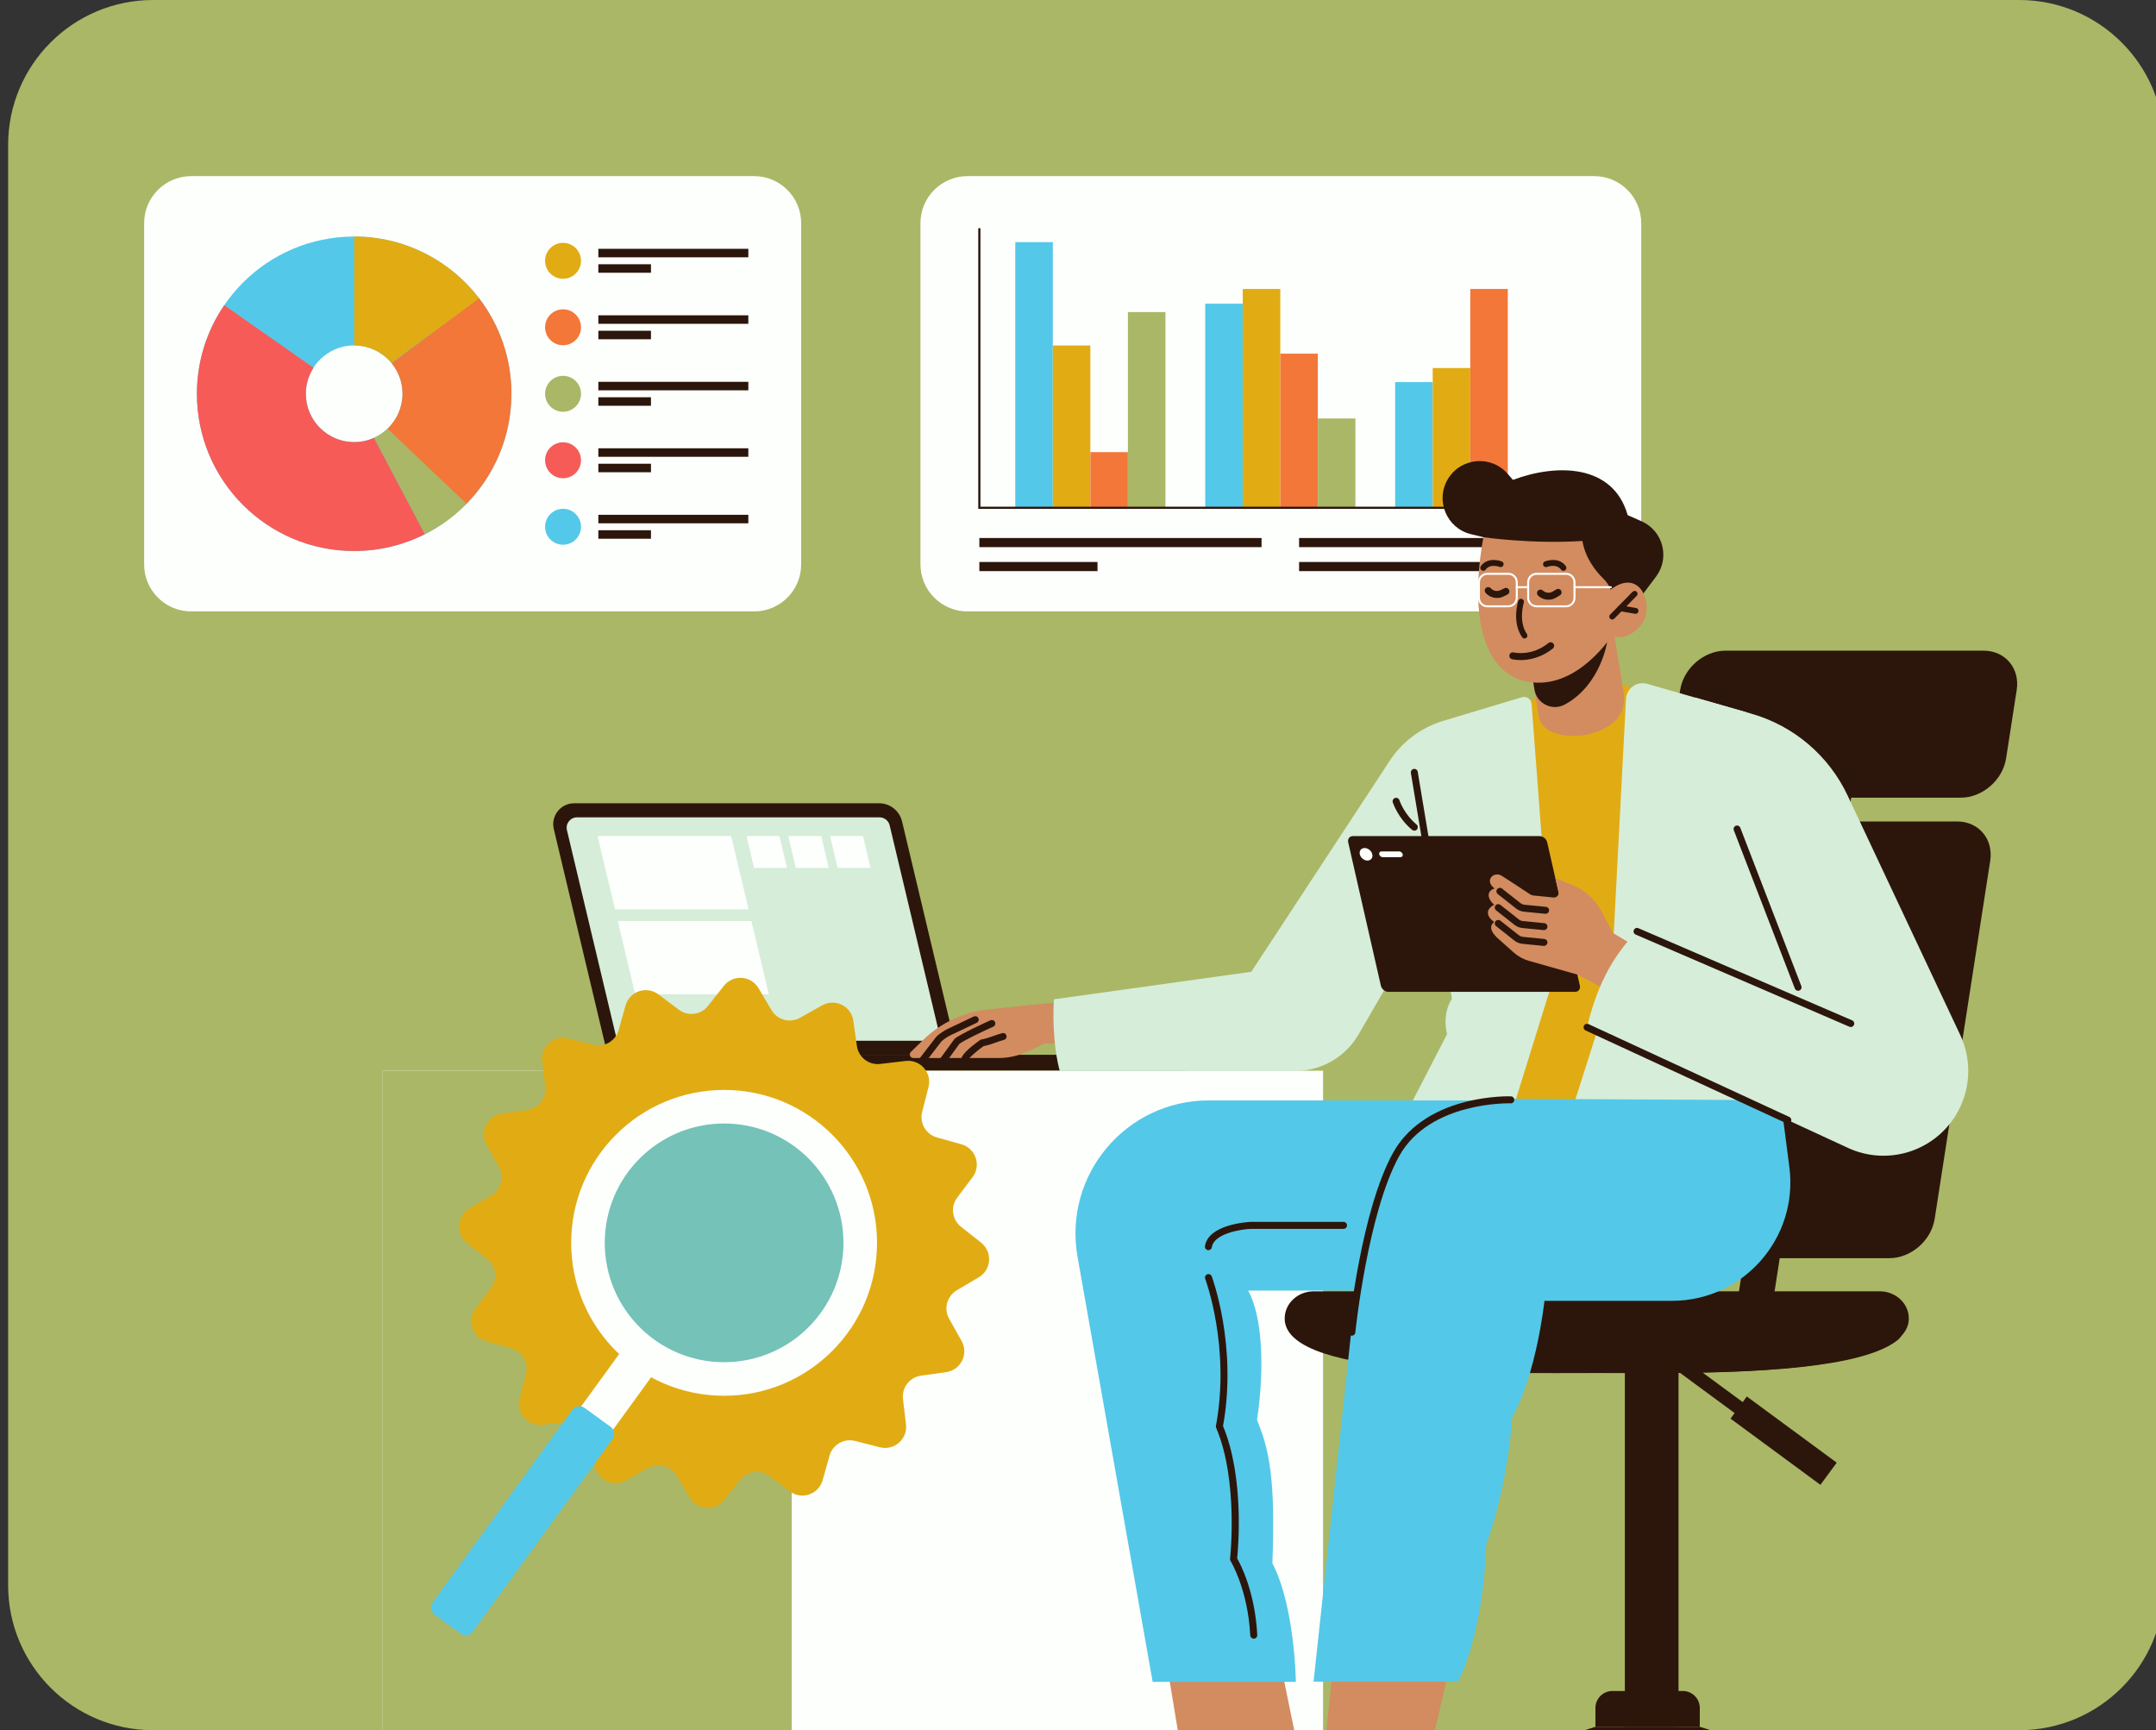 <svg width="562" height="451" viewBox="0 0 562 451" fill="none" xmlns="http://www.w3.org/2000/svg">
<rect x="0" y="0" width="562" height="451" fill="#333333" stroke="none"/>
<g clip-path="url(#clip0_1522_3622)">
<path d="M526.33 0H39.91C19.039 0 2.12 16.919 2.12 37.79V413.21C2.12 434.081 19.039 451 39.91 451H526.33C547.201 451 564.12 434.081 564.12 413.21V37.79C564.12 16.919 547.201 0 526.33 0Z" fill="#AAB766"/>
<path d="M415.551 45.911H252.197C245.422 45.911 239.931 51.402 239.931 58.176V147.109C239.931 153.883 245.422 159.375 252.197 159.375H415.551C422.325 159.375 427.817 153.883 427.817 147.109V58.176C427.817 51.402 422.325 45.911 415.551 45.911Z" fill="#FDFFFD"/>
<path d="M274.438 63.11H264.652V132.362H274.438V63.11Z" fill="#54C8E8"/>
<path d="M284.224 90.05H274.438V132.363H284.224V90.05Z" fill="#E1AC13"/>
<path d="M294.01 117.852H284.225V132.362H294.01V117.852Z" fill="#F37738"/>
<path d="M303.795 81.346H294.01V132.363H303.795V81.346Z" fill="#AAB766"/>
<path d="M323.948 79.156H314.162V132.362H323.948V79.156Z" fill="#54C8E8"/>
<path d="M333.732 75.322H323.946V132.362H333.732V75.322Z" fill="#E1AC13"/>
<path d="M343.517 92.185H333.731V132.371H343.517V92.185Z" fill="#F37738"/>
<path d="M353.313 109.085H343.527V132.363H353.313V109.085Z" fill="#AAB766"/>
<path d="M373.456 99.599H363.671V132.362H373.456V99.599Z" fill="#54C8E8"/>
<path d="M383.25 95.928H373.465V132.362H383.25V95.928Z" fill="#E1AC13"/>
<path d="M393.035 75.322H383.25V132.362H393.035V75.322Z" fill="#F37738"/>
<path d="M402.822 125.112H393.036V132.362H402.822V125.112Z" fill="#AAB766"/>
<path d="M328.844 140.24H255.285V142.621H328.844V140.24Z" fill="#2C160B"/>
<path d="M286.086 146.491H255.285V148.872H286.086V146.491Z" fill="#2C160B"/>
<path d="M404.257 140.24H338.63V142.621H404.257V140.24Z" fill="#2C160B"/>
<path d="M407.819 146.491H338.63V148.872H407.819V146.491Z" fill="#2C160B"/>
<path d="M412.344 132.644H255.004V59.494H255.567V132.081H412.344V132.644Z" fill="#2C160B"/>
<path d="M196.573 45.911H49.836C43.062 45.911 37.57 51.402 37.57 58.176V147.109C37.57 153.883 43.062 159.375 49.836 159.375H196.573C203.347 159.375 208.839 153.883 208.839 147.109V58.176C208.839 51.402 203.347 45.911 196.573 45.911Z" fill="#FDFFFD"/>
<path d="M92.321 61.657C69.679 61.657 51.335 80.01 51.335 102.643C51.335 125.276 69.688 143.629 92.321 143.629C114.954 143.629 133.308 125.276 133.308 102.643C133.308 80.01 114.954 61.657 92.321 61.657ZM92.321 115.245C85.362 115.245 79.719 109.603 79.719 102.643C79.719 95.683 85.362 90.041 92.321 90.041C99.281 90.041 104.923 95.683 104.923 102.643C104.923 109.603 99.281 115.245 92.321 115.245Z" fill="#54C8E8"/>
<path d="M133.317 102.642C133.317 93.248 130.146 84.598 124.831 77.684L102.08 94.674C103.861 96.846 104.924 99.617 104.924 102.642C104.924 106.259 103.397 109.511 100.953 111.801C106.732 117.343 114.337 124.63 121.478 131.435C128.792 124.031 133.308 113.863 133.308 102.633L133.317 102.642Z" fill="#F37738"/>
<path d="M102.025 94.602L124.894 77.766C117.407 67.971 105.605 61.657 92.321 61.657V90.05C96.228 90.05 99.708 91.822 102.025 94.611V94.602Z" fill="#E1AC13"/>
<path d="M101.007 111.756C99.98 112.737 98.79 113.546 97.473 114.136L110.738 139.258C114.79 137.214 118.461 134.525 121.605 131.308L101.007 111.756Z" fill="#AAB766"/>
<path d="M97.473 114.137C95.901 114.845 94.157 115.245 92.322 115.245C85.362 115.245 79.719 109.603 79.719 102.643C79.719 100.144 80.455 97.819 81.718 95.856L58.45 79.556C53.961 86.134 51.326 94.075 51.326 102.643C51.326 125.285 69.68 143.629 92.312 143.629C98.936 143.629 105.187 142.048 110.729 139.259L97.464 114.137H97.473Z" fill="#F75B57"/>
<path d="M146.772 63.3H146.763C144.179 63.3 142.084 65.395 142.084 67.98V67.989C142.084 70.573 144.179 72.668 146.763 72.668H146.772C149.357 72.668 151.451 70.573 151.451 67.989V67.98C151.451 65.395 149.357 63.3 146.772 63.3Z" fill="#E1AC13"/>
<path d="M195.064 64.854H155.968V67.071H195.064V64.854Z" fill="#2C160B"/>
<path d="M169.687 68.88H155.968V71.097H169.687V68.88Z" fill="#2C160B"/>
<path d="M146.772 80.628H146.763C144.179 80.628 142.084 82.723 142.084 85.307V85.316C142.084 87.9 144.179 89.995 146.763 89.995H146.772C149.357 89.995 151.451 87.9 151.451 85.316V85.307C151.451 82.723 149.357 80.628 146.772 80.628Z" fill="#F37738"/>
<path d="M195.064 82.19H155.968V84.407H195.064V82.19Z" fill="#2C160B"/>
<path d="M169.687 86.216H155.968V88.433H169.687V86.216Z" fill="#2C160B"/>
<path d="M146.772 97.964H146.763C144.179 97.964 142.084 100.059 142.084 102.643V102.652C142.084 105.236 144.179 107.331 146.763 107.331H146.772C149.357 107.331 151.451 105.236 151.451 102.652V102.643C151.451 100.059 149.357 97.964 146.772 97.964Z" fill="#AAB766"/>
<path d="M195.064 99.526H155.968V101.743H195.064V99.526Z" fill="#2C160B"/>
<path d="M169.687 103.552H155.968V105.769H169.687V103.552Z" fill="#2C160B"/>
<path d="M146.772 115.291H146.763C144.179 115.291 142.084 117.385 142.084 119.97V119.979C142.084 122.563 144.179 124.658 146.763 124.658H146.772C149.357 124.658 151.451 122.563 151.451 119.979V119.97C151.451 117.385 149.357 115.291 146.772 115.291Z" fill="#F75B57"/>
<path d="M195.064 116.853H155.968V119.07H195.064V116.853Z" fill="#2C160B"/>
<path d="M169.687 120.878H155.968V123.095H169.687V120.878Z" fill="#2C160B"/>
<path d="M146.772 132.626H146.763C144.179 132.626 142.084 134.721 142.084 137.306V137.315C142.084 139.899 144.179 141.994 146.763 141.994H146.772C149.357 141.994 151.451 139.899 151.451 137.315V137.306C151.451 134.721 149.357 132.626 146.772 132.626Z" fill="#54C8E8"/>
<path d="M195.064 134.189H155.968V136.406H195.064V134.189Z" fill="#2C160B"/>
<path d="M169.687 138.214H155.968V140.431H169.687V138.214Z" fill="#2C160B"/>
<path d="M249.616 274.947H158.367L144.356 216.098C143.539 212.672 146.137 209.383 149.663 209.383H229.155C231.999 209.383 234.47 211.337 235.133 214.099L249.625 274.947H249.616Z" fill="#2C160B"/>
<path d="M245.273 271.294H160.856L147.782 216.398C147.373 214.68 148.672 213.045 150.435 213.045H229.245C230.508 213.045 231.608 213.917 231.908 215.144L245.282 271.294H245.273Z" fill="#D6EDD9"/>
<path d="M195.137 237.041H160.32L155.768 217.933H190.585L195.137 237.041Z" fill="#FDFFFD"/>
<path d="M200.398 259.165H165.581L161.038 240.067H195.855L200.398 259.165Z" fill="#FDFFFD"/>
<path d="M205.14 226.219H196.563L194.592 217.933H203.169L205.14 226.219Z" fill="#FDFFFD"/>
<path d="M216.025 226.219H207.448L205.477 217.933H214.054L216.025 226.219Z" fill="#FDFFFD"/>
<path d="M226.92 226.219H218.343L216.371 217.933H224.948L226.92 226.219Z" fill="#FDFFFD"/>
<path d="M309.373 274.947H158.375V279.09H309.373V274.947Z" fill="#2C160B"/>
<path d="M220.778 274.947H158.376V279.126H220.778V274.947Z" fill="#2C160B"/>
<path d="M344.882 279.099H99.645V465.414H344.882V279.099Z" fill="#FDFFFD"/>
<path d="M206.367 279.099H99.644V465.414H206.367V279.099Z" fill="#AAB766"/>
<path d="M437.539 352.839H423.547V450.122H437.539V352.839Z" fill="#2C160B"/>
<path d="M457.402 367.782L433.966 350.529L431.86 353.39L455.296 370.643L457.402 367.782Z" fill="#2C160B"/>
<path d="M478.775 381.266L455.339 364.013L451.089 369.786L474.525 387.039L478.775 381.266Z" fill="#2C160B"/>
<path d="M461.352 344.499H452.066L475.617 192.711H484.894L461.352 344.499Z" fill="#2C160B"/>
<path d="M511.097 207.929H443.844C438.192 207.929 434.322 203.332 435.203 197.671L437.965 179.863C438.847 174.193 444.144 169.605 449.795 169.605H517.049C522.7 169.605 526.57 174.202 525.689 179.863L522.927 197.671C522.046 203.341 516.749 207.929 511.097 207.929Z" fill="#2C160B"/>
<path d="M492.48 327.962H425.227C419.575 327.962 415.705 323.365 416.586 317.704L431.06 224.384C431.941 218.714 437.238 214.126 442.89 214.126H510.143C515.794 214.126 519.665 218.723 518.784 224.384L504.31 317.704C503.429 323.374 498.131 327.962 492.48 327.962Z" fill="#2C160B"/>
<path d="M497.477 342.599C496.896 339.065 493.616 336.603 490.036 336.603H342.409C338.829 336.603 335.549 339.065 334.968 342.599C332.251 359.172 390.618 357.9 416.222 357.9C441.826 357.9 500.194 359.172 497.477 342.599Z" fill="#2C160B"/>
<path d="M420.284 440.781H438.664C441.099 440.781 443.08 442.762 443.08 445.197V450.131H415.877V445.197C415.877 442.762 417.858 440.781 420.293 440.781H420.284Z" fill="#2C160B"/>
<path d="M443.081 450.122H429.479H415.878L339.684 473.909L343.481 478.833L429.479 470.656L515.477 478.833L519.274 473.909L443.081 450.122Z" fill="#2C160B"/>
<path d="M491.726 341.273H424.773C420.184 341.273 416.459 344.999 416.459 349.587C416.459 354.175 420.184 357.901 424.773 357.901H434.64C456.164 357.782 485.312 356.792 494.615 349.333C497.95 346.661 495.997 341.273 491.726 341.273Z" fill="#2C160B"/>
<path d="M278.508 271.994H272.285L267.678 274.147C265.361 275.228 262.835 275.792 260.282 275.792H238.085C237.25 275.792 236.841 274.774 237.44 274.193L240.639 271.076C245.291 266.542 251.342 263.726 257.802 263.081L269.859 261.872L278.508 261.027V271.994Z" fill="#D28C60"/>
<path d="M251.433 277.2C250.933 277.2 250.533 276.746 250.533 276.246C250.533 275.165 252.187 273.438 255.458 271.112L255.612 271.003L255.794 270.967C257.239 270.667 258.129 270.34 259.074 270.004C259.719 269.768 260.391 269.532 261.236 269.304C261.727 269.168 262.218 269.459 262.345 269.949C262.472 270.44 262.19 270.931 261.7 271.058C260.937 271.267 260.328 271.485 259.683 271.712C258.765 272.039 257.811 272.384 256.348 272.702C254.349 274.138 252.496 275.819 252.323 276.337C252.323 276.837 251.923 277.2 251.424 277.2H251.433Z" fill="#2C160B"/>
<path d="M245.691 277.536C245.509 277.536 245.318 277.481 245.164 277.363C244.755 277.072 244.664 276.5 244.964 276.091L248.807 270.812C250.216 269.558 257.357 266.324 258.166 265.96C258.62 265.761 259.165 265.96 259.365 266.415C259.574 266.869 259.365 267.414 258.911 267.614C256.012 268.913 251.142 271.248 250.079 272.102L246.427 277.145C246.245 277.39 245.973 277.518 245.691 277.518V277.536Z" fill="#2C160B"/>
<path d="M240.285 277.537C240.094 277.537 239.894 277.473 239.731 277.346C239.331 277.037 239.258 276.473 239.567 276.074L244.128 270.159C245.055 269.332 246.091 268.641 247.218 268.105L253.823 264.971C254.277 264.753 254.822 264.944 255.031 265.398C255.249 265.852 255.05 266.388 254.604 266.606L247.999 269.741C247.054 270.186 246.182 270.758 245.41 271.449L241.012 277.173C240.83 277.409 240.567 277.527 240.294 277.527L240.285 277.537Z" fill="#2C160B"/>
<path d="M267.687 274.147L272.293 271.994H278.517V261.027L269.867 261.872L263.525 262.508C269.922 261.854 271.93 272.166 267.687 274.147Z" fill="#D28C60"/>
<path d="M410.498 179.455L421.919 178.183L430.824 180.754L423.609 289.993H384.595L395.134 183.389L410.498 179.455Z" fill="#E1AC13"/>
<path d="M399.25 183.507C399.15 182.235 397.906 181.372 396.679 181.745L376.19 187.905C370.457 189.631 365.515 193.32 362.235 198.326L326.173 253.305L274.711 260.483C274.165 270.84 275.783 277.518 276.246 279.172H337.603C344.408 279.172 350.705 275.547 354.121 269.659L374.255 234.951L378.471 260.328C375.727 264.617 377.208 269.541 377.208 269.541L366.659 289.993H394.071L404.684 255.831L399.241 183.507H399.25Z" fill="#D6EDD9"/>
<path d="M376.372 248.57C375.936 248.57 375.555 248.252 375.473 247.807L367.768 201.478C367.686 200.988 368.023 200.515 368.513 200.433C369.013 200.343 369.476 200.688 369.558 201.179L377.263 247.507C377.345 247.998 377.008 248.47 376.518 248.552C376.463 248.552 376.418 248.561 376.363 248.561L376.372 248.57Z" fill="#2C160B"/>
<path d="M368.667 216.525C368.458 216.525 368.258 216.452 368.086 216.316C364.379 213.227 363.107 209.311 363.052 209.138C362.898 208.657 363.17 208.148 363.643 208.002C364.124 207.848 364.633 208.111 364.788 208.593C364.797 208.629 365.96 212.182 369.249 214.917C369.63 215.235 369.685 215.807 369.367 216.198C369.185 216.416 368.931 216.525 368.667 216.525Z" fill="#2C160B"/>
<path d="M334.187 435.512L339.602 461.942H308.81L304.449 435.512H334.187Z" fill="#D28C60"/>
<path d="M377.634 435.512L371.302 462.924H344.489L347.369 435.512H377.634Z" fill="#D28C60"/>
<path d="M406.328 286.84H315.061C293.473 286.84 277.128 306.329 280.88 327.59L300.46 438.401H337.785C337.785 438.401 337.576 418.857 331.67 407.473C332.515 385.54 330.825 377.735 327.663 370.148C329.771 356.02 328.926 342.736 325.346 336.403H393.045L406.328 286.84Z" fill="#54C8E8"/>
<path d="M421.076 187.85C416.987 191.784 409.146 193.111 403.931 190.494C402.35 189.703 401.314 188.113 401.033 186.369L398.479 170.033L419.768 159.021L423.257 180.827C423.665 183.38 422.939 186.051 421.076 187.85Z" fill="#D28C60"/>
<path d="M420.929 164.608L431.668 150.316C435.339 145.427 433.522 138.386 427.934 135.896L424.282 134.27C420.456 120.877 405.692 120.832 394.371 125.093L393.017 123.531C388.738 118.57 380.86 119.224 377.453 124.812C374.046 130.399 377.062 137.695 383.432 139.24L386.703 140.03L420.938 164.608H420.929Z" fill="#2C160B"/>
<path d="M418.923 167.343L398.479 170.387L399.979 179.727C400.569 183.407 404.622 185.424 407.902 183.643C417.26 178.573 418.932 167.343 418.932 167.343H418.923Z" fill="#2C160B"/>
<path d="M423.845 182.163L419.911 257.521L410.498 287.05H464.304L471.092 248.444L455.028 185.606L429.351 178.247C426.68 177.483 424 179.4 423.854 182.172L423.845 182.163Z" fill="#D6EDD9"/>
<path d="M410.58 258.537H361.916C361.026 258.537 360.145 257.811 359.945 256.92L351.431 219.559C351.232 218.669 351.786 217.942 352.667 217.942H401.331C402.221 217.942 403.103 218.669 403.303 219.559L411.816 256.92C412.016 257.811 411.462 258.537 410.58 258.537Z" fill="#2C160B"/>
<path d="M357.71 222.685C357.919 223.584 357.356 224.32 356.456 224.32C355.557 224.32 354.667 223.584 354.458 222.685C354.249 221.785 354.812 221.049 355.711 221.049C356.611 221.049 357.501 221.785 357.71 222.685Z" fill="#FDFFFD"/>
<path d="M365.07 223.43H360.427C360.018 223.43 359.609 223.094 359.518 222.685C359.428 222.276 359.682 221.94 360.091 221.94H364.734C365.143 221.94 365.551 222.276 365.642 222.685C365.733 223.094 365.479 223.43 365.07 223.43Z" fill="#FDFFFD"/>
<path d="M426.836 247.026L420.44 243.182L417.523 237.64C415.861 234.487 413.144 232.016 409.837 230.671L405.421 228.881L406.248 232.497C406.429 233.288 405.784 234.024 404.976 233.942L399.806 233.433C399.433 233.397 399.088 233.279 398.779 233.07C397.362 232.134 393.128 229.344 391.51 228.318C389.366 226.946 386.804 229.544 389.593 231.589C387.676 232.152 387.431 234.024 389.484 235.832C386.849 237.276 387.813 239.139 389.484 240.338C387.74 241.701 389.212 243.546 390.738 244.863C391.61 245.617 393.282 247.116 394.563 248.27C395.699 249.288 397.044 250.033 398.516 250.451L411.145 254.031L421.267 259.41L426.818 247.016L426.836 247.026Z" fill="#D28C60"/>
<path d="M402.467 246.563C402.467 246.563 402.404 246.563 402.376 246.563L396.834 246.017C396.08 245.945 395.362 245.654 394.762 245.182L389.983 241.411C389.592 241.102 389.52 240.53 389.829 240.139C390.138 239.748 390.71 239.676 391.101 239.984L395.88 243.755C396.207 244.01 396.598 244.164 397.007 244.209L402.549 244.755C403.049 244.8 403.412 245.245 403.367 245.745C403.321 246.217 402.921 246.563 402.467 246.563Z" fill="#2C160B"/>
<path d="M402.467 242.446C402.467 242.446 402.404 242.446 402.376 242.446L396.834 241.901C396.08 241.829 395.362 241.538 394.762 241.065L389.983 237.295C389.592 236.986 389.52 236.413 389.829 236.023C390.138 235.632 390.71 235.559 391.101 235.868L395.88 239.639C396.207 239.893 396.598 240.057 397.007 240.093L402.549 240.638C403.049 240.684 403.412 241.129 403.367 241.629C403.321 242.101 402.921 242.446 402.467 242.446Z" fill="#2C160B"/>
<path d="M402.895 238.194C402.895 238.194 402.831 238.194 402.804 238.194L397.262 237.649C396.508 237.577 395.79 237.286 395.19 236.813L390.411 233.043C390.02 232.734 389.948 232.161 390.256 231.771C390.565 231.38 391.138 231.307 391.528 231.616L396.308 235.387C396.635 235.641 397.025 235.805 397.434 235.841L402.977 236.386C403.476 236.432 403.84 236.877 403.794 237.377C403.749 237.849 403.349 238.194 402.895 238.194Z" fill="#2C160B"/>
<path d="M326.808 427.134C326.327 427.134 325.927 426.753 325.9 426.271C325.291 414.305 320.812 406.955 320.766 406.882C320.657 406.709 320.612 406.501 320.639 406.301C320.666 406.101 322.856 385.912 317.014 372.174C316.941 372.011 316.923 371.829 316.959 371.656C320.766 351.077 314.224 333.514 314.161 333.341C313.979 332.869 314.215 332.351 314.688 332.169C315.151 331.987 315.678 332.224 315.86 332.696C315.924 332.878 322.602 350.741 318.804 371.72C324.382 385.112 322.765 403.511 322.484 406.21C323.338 407.7 327.154 414.896 327.726 426.19C327.753 426.689 327.363 427.116 326.863 427.144C326.845 427.144 326.836 427.144 326.817 427.144L326.808 427.134Z" fill="#2C160B"/>
<path d="M314.998 325.873C314.998 325.873 314.907 325.873 314.862 325.863C314.362 325.791 314.026 325.327 314.099 324.828C314.953 319.085 325.474 318.522 325.919 318.504H350.215C350.715 318.504 351.124 318.913 351.124 319.412C351.124 319.912 350.715 320.321 350.215 320.321H325.965C323.375 320.448 316.425 321.548 315.898 325.091C315.834 325.545 315.443 325.863 314.998 325.863V325.873Z" fill="#2C160B"/>
<path d="M464.169 286.786L466.431 304.212C468.83 322.702 454.438 339.084 435.794 339.084H402.585C402.585 339.084 400.613 357.928 394.153 369.449C393.026 387.729 387.402 402.63 387.402 402.63C387.402 402.63 387.121 424 380.088 438.338H342.409L354.975 321.53C357.101 301.759 373.783 286.422 393.672 286.422L464.16 286.776L464.169 286.786Z" fill="#54C8E8"/>
<path d="M456.574 186.042L441.81 181.808L466.978 260.328L426.727 242.765C419.877 249.589 415.924 258.166 413.698 267.778L481.706 299.215C491.837 303.904 503.875 300.288 509.754 290.793C513.688 284.433 514.151 276.519 510.962 269.759L481.615 207.367C476.727 196.981 467.596 189.204 456.565 186.042H456.574Z" fill="#D6EDD9"/>
<path d="M468.702 258.256C468.339 258.256 467.994 258.038 467.857 257.675L451.948 216.416C451.766 215.953 452.003 215.426 452.466 215.244C452.938 215.062 453.456 215.299 453.638 215.762L469.547 257.021C469.729 257.484 469.493 258.011 469.029 258.193C468.92 258.238 468.811 258.256 468.702 258.256Z" fill="#2C160B"/>
<path d="M482.44 267.705C482.322 267.705 482.195 267.678 482.077 267.633L426.363 243.61C425.899 243.41 425.69 242.874 425.89 242.42C426.09 241.956 426.626 241.747 427.08 241.947L482.795 265.97C483.258 266.17 483.467 266.706 483.267 267.16C483.122 267.506 482.786 267.705 482.431 267.705H482.44Z" fill="#2C160B"/>
<path d="M386.694 140.031C386.694 140.031 383.396 155.486 386.93 166.489C389.265 173.757 394.199 178.3 401.858 177.937C413.216 177.392 420.93 164.608 420.93 164.608L420.403 156.158C420.275 154.141 419.394 152.251 417.95 150.843C415.951 148.889 413.234 145.5 412.489 141.012C399.16 141.866 386.685 140.031 386.685 140.031H386.694Z" fill="#D28C60"/>
<path d="M414.615 160.165L419.622 153.86C427.817 147.409 431.451 158.312 427.817 162.855C424.183 167.397 420.094 165.817 420.094 165.817L414.615 160.165Z" fill="#D28C60"/>
<path d="M393.164 158.302H387.721C386.358 158.302 385.25 157.194 385.25 155.831V151.779C385.25 150.416 386.358 149.307 387.721 149.307H393.164C394.527 149.307 395.635 150.416 395.635 151.779V155.831C395.635 157.194 394.527 158.302 393.164 158.302ZM387.721 149.834C386.649 149.834 385.768 150.707 385.768 151.788V155.84C385.768 156.912 386.64 157.794 387.721 157.794H393.164C394.236 157.794 395.117 156.921 395.117 155.84V151.788C395.117 150.716 394.245 149.834 393.164 149.834H387.721Z" fill="white"/>
<path d="M408.209 158.302H400.549C399.187 158.302 398.078 157.194 398.078 155.831V151.779C398.078 150.416 399.187 149.307 400.549 149.307H408.209C409.572 149.307 410.68 150.416 410.68 151.779V155.831C410.68 157.194 409.572 158.302 408.209 158.302ZM400.549 149.834C399.477 149.834 398.596 150.707 398.596 151.788V155.84C398.596 156.912 399.468 157.794 400.549 157.794H408.209C409.281 157.794 410.162 156.921 410.162 155.84V151.788C410.162 150.716 409.29 149.834 408.209 149.834H400.549Z" fill="white"/>
<path d="M398.342 153.333H395.371C395.226 153.333 395.107 153.215 395.107 153.069C395.107 152.924 395.226 152.806 395.371 152.806H398.342C398.487 152.806 398.605 152.924 398.605 153.069C398.605 153.215 398.487 153.333 398.342 153.333Z" fill="white"/>
<path d="M419.894 153.333H410.418C410.272 153.333 410.154 153.215 410.154 153.069C410.154 152.924 410.272 152.806 410.418 152.806H419.894C420.04 152.806 420.158 152.924 420.158 153.069C420.158 153.215 420.04 153.333 419.894 153.333Z" fill="white"/>
<path d="M396.36 172.049C395.061 172.049 394.207 171.849 394.125 171.831C393.634 171.713 393.344 171.223 393.462 170.732C393.58 170.241 394.071 169.941 394.561 170.069C394.77 170.123 399.268 171.132 403.629 167.615C404.02 167.297 404.592 167.361 404.91 167.752C405.228 168.142 405.164 168.715 404.774 169.033C401.648 171.55 398.441 172.058 396.369 172.058L396.36 172.049Z" fill="#2C160B"/>
<path d="M397.569 166.416C397.269 166.489 396.942 166.37 396.769 166.098C394.044 162.2 395.688 156.83 395.761 156.612C395.888 156.203 396.324 155.994 396.715 156.122C397.124 156.249 397.351 156.676 397.206 157.076C397.187 157.13 395.725 161.955 398.005 165.244C398.241 165.598 398.169 166.071 397.814 166.307C397.733 166.361 397.651 166.407 397.56 166.434V166.416H397.569Z" fill="#2C160B"/>
<path d="M420.166 161.483C420.002 161.465 419.838 161.392 419.711 161.274C419.421 160.983 419.402 160.492 419.711 160.202L425.553 154.26C425.844 153.969 426.335 153.951 426.635 154.241C426.925 154.532 426.944 155.023 426.635 155.314L420.792 161.256C420.62 161.419 420.402 161.51 420.175 161.483H420.166Z" fill="#2C160B"/>
<path d="M426.245 159.992L422.257 159.311C421.83 159.238 421.566 158.848 421.639 158.421C421.712 157.994 422.148 157.73 422.529 157.803L426.473 158.484C426.9 158.557 427.163 158.948 427.09 159.375C427.018 159.765 426.654 160.038 426.264 160.002H426.245V159.992Z" fill="#2C160B"/>
<path d="M386.567 148.799C386.821 148.817 387.076 148.717 387.248 148.481C388.439 146.854 390.819 147.736 390.91 147.772C391.301 147.927 391.746 147.727 391.9 147.327C392.055 146.936 391.855 146.5 391.455 146.337C391.31 146.282 387.884 144.992 386.004 147.563C385.758 147.899 385.831 148.381 386.167 148.635C386.285 148.717 386.422 148.763 386.558 148.772L386.576 148.79L386.567 148.799Z" fill="#2C160B"/>
<path d="M407.6 148.799C407.346 148.817 407.092 148.717 406.919 148.481C405.729 146.854 403.348 147.736 403.257 147.772C402.867 147.927 402.422 147.727 402.267 147.327C402.113 146.936 402.312 146.5 402.712 146.337C402.858 146.282 406.283 144.992 408.164 147.563C408.409 147.899 408.336 148.381 408 148.635C407.882 148.717 407.746 148.763 407.61 148.772L407.591 148.79L407.6 148.799Z" fill="#2C160B"/>
<path d="M390.2 155.859C389.101 155.859 388.02 155.405 387.257 154.551C386.92 154.178 386.948 153.606 387.329 153.27C387.702 152.933 388.274 152.97 388.61 153.342C389.246 154.051 390.282 154.251 391.127 153.833L392.136 153.342C392.59 153.124 393.135 153.306 393.353 153.76C393.571 154.214 393.39 154.751 392.935 154.978L391.936 155.468C391.391 155.741 390.791 155.868 390.209 155.868L390.2 155.859Z" fill="#2C160B"/>
<path d="M403.638 156.322C402.657 156.322 401.685 155.959 400.94 155.259C400.576 154.914 400.558 154.341 400.894 153.978C401.24 153.615 401.812 153.596 402.176 153.933C402.866 154.578 403.92 154.687 404.729 154.205L405.683 153.633C406.11 153.369 406.673 153.515 406.927 153.942C407.191 154.369 407.046 154.932 406.619 155.186L405.665 155.759C405.038 156.14 404.338 156.322 403.638 156.322Z" fill="#2C160B"/>
<path d="M255.142 332.942L249.4 336.34C246.838 337.857 245.947 341.146 247.41 343.745L250.663 349.541C252.553 352.903 250.463 357.119 246.647 357.664L240.06 358.591C237.107 359.009 235.026 361.707 235.38 364.669L236.162 371.293C236.616 375.118 233.082 378.216 229.347 377.253L222.887 375.6C219.998 374.855 217.045 376.563 216.236 379.434L214.437 385.839C213.393 389.556 208.94 391.064 205.86 388.738L200.545 384.74C198.165 382.95 194.785 383.386 192.94 385.73L188.806 390.964C186.417 393.989 181.737 393.681 179.775 390.364L176.377 384.622C174.859 382.06 171.57 381.169 168.972 382.632L163.175 385.885C159.813 387.775 155.597 385.685 155.052 381.869L154.126 375.282C153.708 372.329 151.009 370.248 148.047 370.602L141.424 371.384C137.598 371.838 134.5 368.304 135.463 364.569L137.117 358.109C137.862 355.22 136.154 352.267 133.283 351.459L126.877 349.66C123.161 348.615 121.653 344.163 123.979 341.083L127.976 335.767C129.766 333.387 129.33 330.007 126.986 328.162L121.753 324.028C118.727 321.639 119.036 316.96 122.352 314.997L128.095 311.599C130.657 310.082 131.547 306.793 130.084 304.194L126.832 298.397C124.942 295.035 127.032 290.82 130.848 290.274L137.435 289.348C140.388 288.93 142.468 286.231 142.114 283.269L141.333 276.646C140.878 272.821 144.413 269.722 148.147 270.685L154.607 272.339C157.496 273.084 160.449 271.376 161.258 268.505L163.057 262.099C164.102 258.383 168.554 256.875 171.634 259.201L176.949 263.199C179.33 264.989 182.71 264.552 184.554 262.208L188.688 256.975C191.078 253.949 195.757 254.258 197.719 257.575L201.118 263.317C202.635 265.879 205.924 266.769 208.523 265.307L214.319 262.054C217.681 260.164 221.897 262.254 222.442 266.07L223.369 272.657C223.787 275.61 226.485 277.691 229.447 277.336L236.071 276.555C239.896 276.101 242.994 279.635 242.031 283.369L240.378 289.829C239.632 292.719 241.341 295.671 244.212 296.48L250.617 298.279C254.333 299.324 255.842 303.776 253.516 306.856L249.518 312.171C247.728 314.552 248.164 317.932 250.508 319.776L255.742 323.91C258.767 326.3 258.458 330.979 255.142 332.942Z" fill="#E1AC13"/>
<path d="M172.148 355.656L163.815 349.611L113.855 418.477L122.187 424.522L172.148 355.656Z" fill="#FDFFFD"/>
<path d="M152.395 367.005L159.154 371.909C160.184 372.656 160.406 374.097 159.665 375.119L123.261 425.298C122.525 426.313 121.098 426.546 120.076 425.804L113.281 420.875C112.266 420.138 112.032 418.712 112.774 417.689L149.177 367.511C149.924 366.481 151.366 366.258 152.388 367L152.395 367.005Z" fill="#54C8E8"/>
<path d="M188.751 363.825C210.765 363.825 228.611 345.979 228.611 323.965C228.611 301.951 210.765 284.105 188.751 284.105C166.737 284.105 148.892 301.951 148.892 323.965C148.892 345.979 166.737 363.825 188.751 363.825Z" fill="#FDFFFD"/>
<path d="M188.752 355.075C205.933 355.075 219.861 341.146 219.861 323.965C219.861 306.783 205.933 292.855 188.752 292.855C171.57 292.855 157.642 306.783 157.642 323.965C157.642 341.146 171.57 355.075 188.752 355.075Z" fill="#74C2B8"/>
<path d="M352.386 348.17C352.386 348.17 352.323 348.17 352.296 348.17C351.796 348.115 351.432 347.67 351.487 347.17C351.614 345.88 354.803 315.497 363.135 300.478C366.669 294.109 373.111 289.548 381.77 287.286C388.257 285.596 393.627 285.768 393.854 285.777C394.354 285.795 394.745 286.213 394.726 286.722C394.708 287.222 394.281 287.649 393.782 287.594C393.573 287.594 372.684 287.004 364.716 301.36C356.566 316.051 353.313 347.043 353.286 347.352C353.24 347.815 352.841 348.17 352.386 348.17Z" fill="#2C160B"/>
<path d="M466.031 292.882C465.904 292.882 465.777 292.855 465.65 292.8L413.315 268.605C412.861 268.396 412.661 267.851 412.87 267.396C413.079 266.942 413.624 266.742 414.078 266.951L466.413 291.147C466.867 291.356 467.067 291.901 466.858 292.355C466.704 292.691 466.377 292.882 466.031 292.882Z" fill="#2C160B"/>
</g>
<defs>
<clipPath id="clip0_1522_3622">
<rect width="562" height="451" fill="white"/>
</clipPath>
</defs>
</svg>
